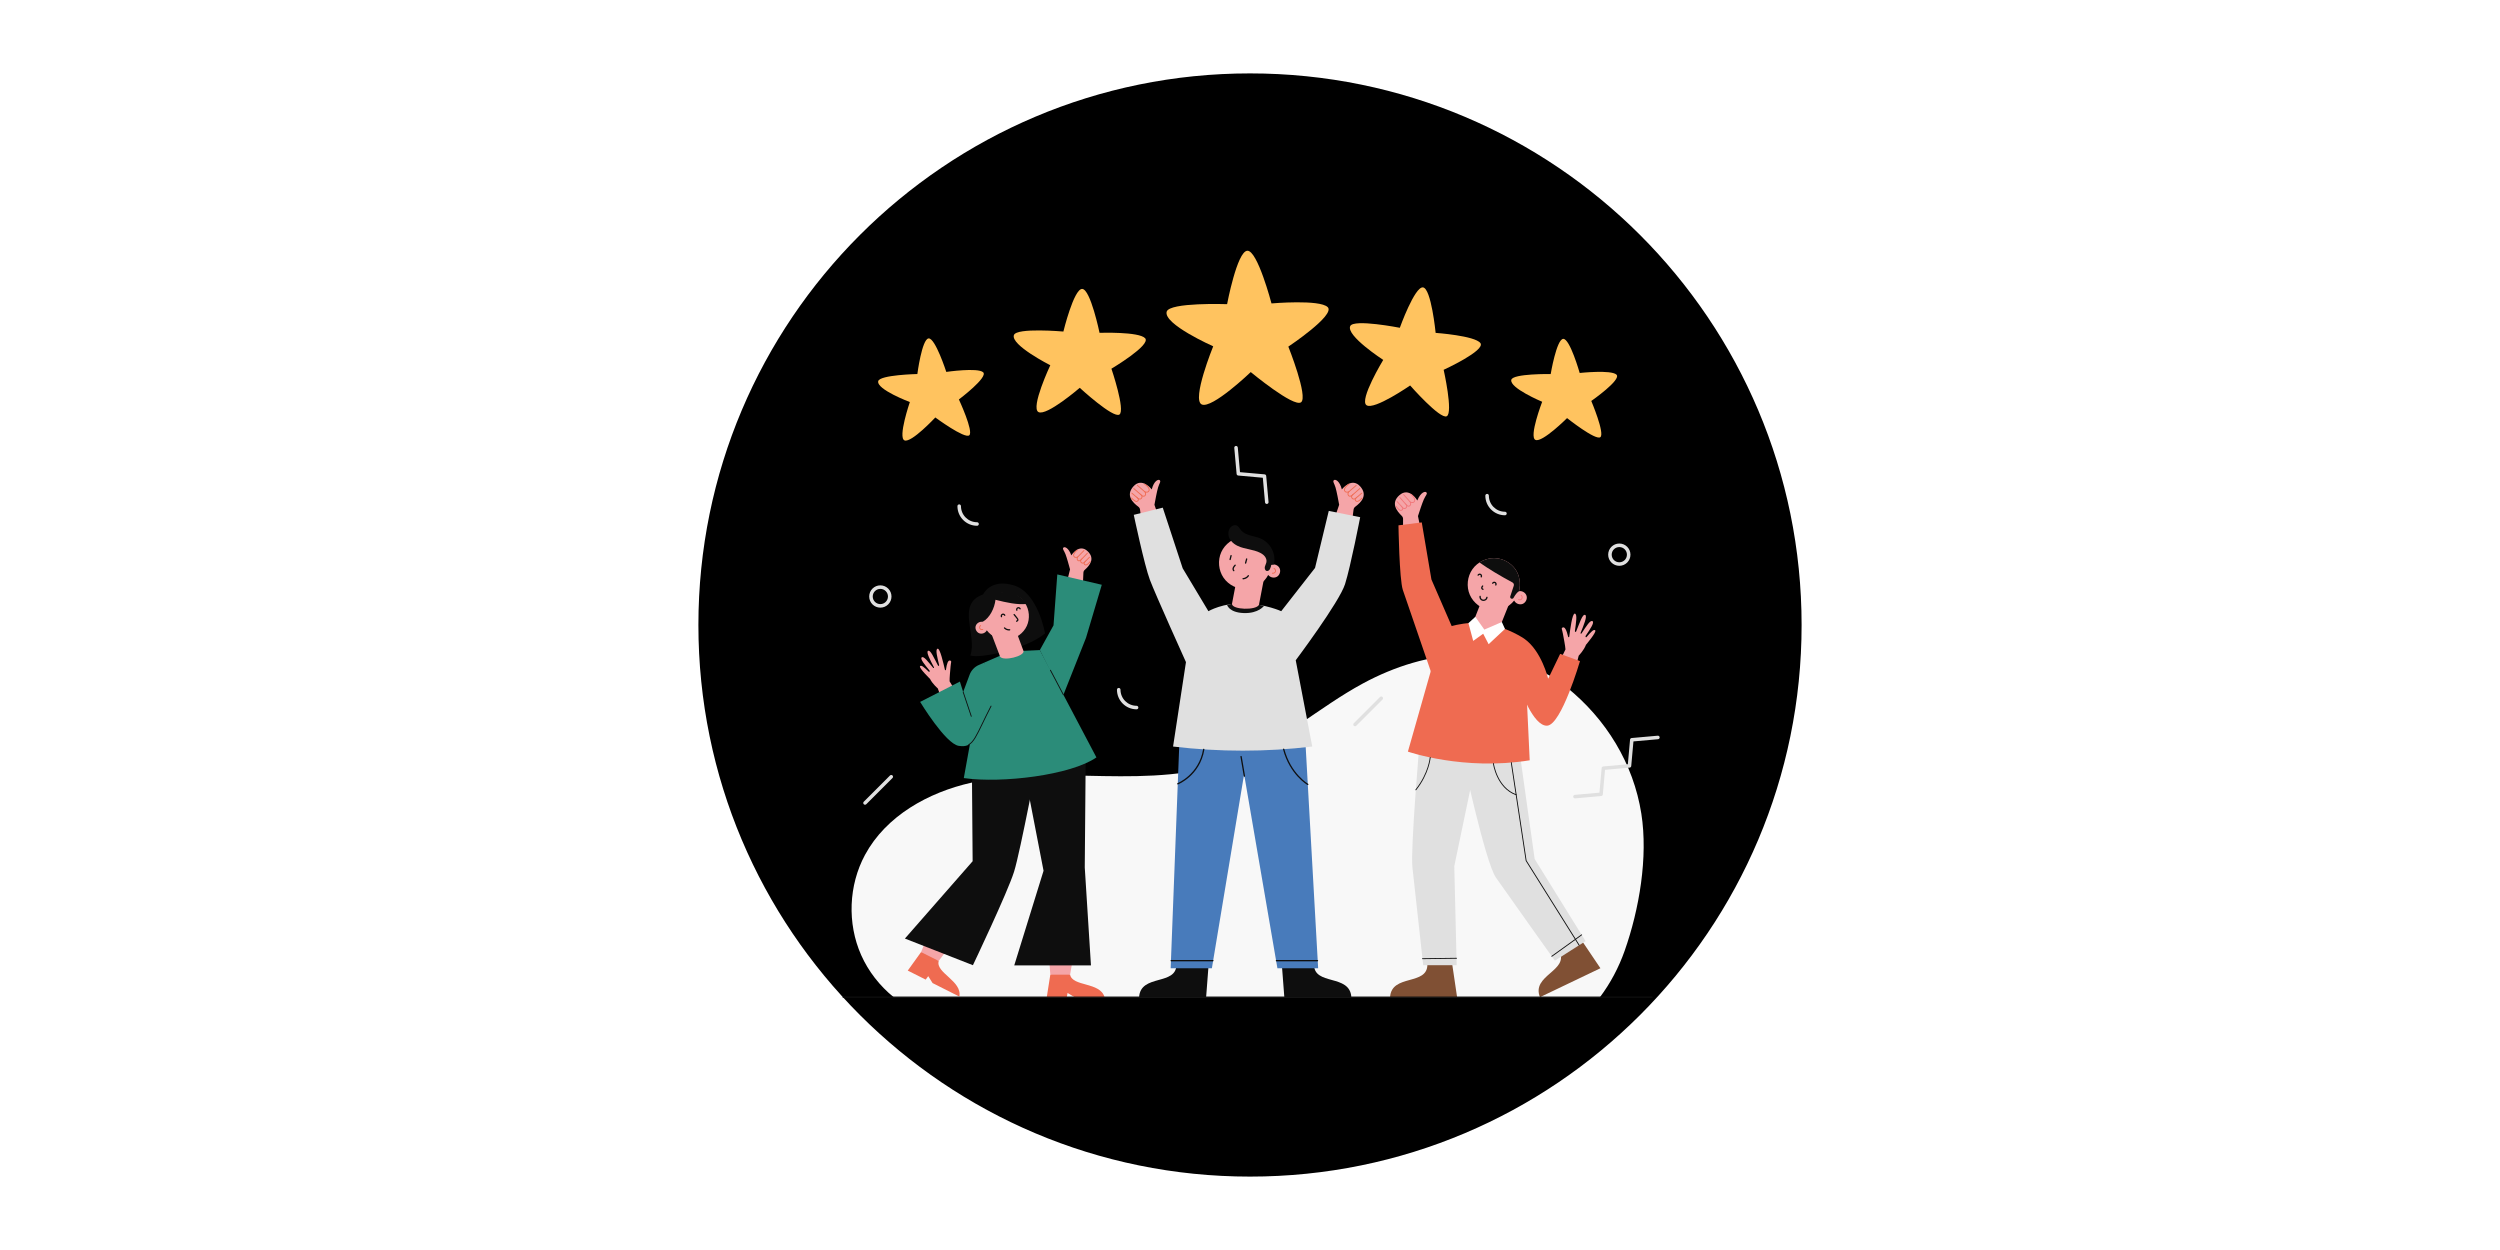 <svg version="1.0" preserveAspectRatio="xMidYMid meet" height="2160" viewBox="0 0 3240 1620" zoomAndPan="magnify" width="4320" xmlns:xlink="http://www.w3.org/1999/xlink" xmlns="http://www.w3.org/2000/svg"><defs><clipPath id="4406adf801"><path clip-rule="nonzero" d="M 905.125 95.125 L 2334.875 95.125 L 2334.875 1524.875 L 905.125 1524.875 Z M 905.125 95.125"></path></clipPath><clipPath id="cf26139c4d"><path clip-rule="nonzero" d="M 1620 95.125 C 1225.184 95.125 905.125 415.184 905.125 810 C 905.125 1204.816 1225.184 1524.875 1620 1524.875 C 2014.816 1524.875 2334.875 1204.816 2334.875 810 C 2334.875 415.184 2014.816 95.125 1620 95.125 Z M 1620 95.125"></path></clipPath><clipPath id="ad59b957cd"><path clip-rule="nonzero" d="M 1511 324.238 L 1722 324.238 L 1722 525 L 1511 525 Z M 1511 324.238"></path></clipPath><clipPath id="35e148a101"><path clip-rule="nonzero" d="M 2038.512 953.16 L 2150.914 953.16 L 2150.914 1035 L 2038.512 1035 Z M 2038.512 953.16"></path></clipPath><clipPath id="fcfa704793"><path clip-rule="nonzero" d="M 1091.922 1291.031 L 2142 1291.031 L 2142 1293.188 L 1091.922 1293.188 Z M 1091.922 1291.031"></path></clipPath></defs><rect fill-opacity="1" height="1944" y="-162" fill="#ffffff" width="3888" x="-324"></rect><rect fill-opacity="1" height="1944" y="-162" fill="#ffffff" width="3888" x="-324"></rect><g clip-path="url(#4406adf801)"><g clip-path="url(#cf26139c4d)"><path fill-rule="nonzero" fill-opacity="1" d="M 905.125 95.125 L 2334.875 95.125 L 2334.875 1524.875 L 905.125 1524.875 Z M 905.125 95.125" fill="#000000"></path></g></g><path fill-rule="nonzero" fill-opacity="1" d="M 2073.547 1292.328 C 2087.184 1274.129 2098 1253.645 2105.535 1232.27 C 2124.504 1178.461 2136.023 1110.949 2127.184 1054.586 C 2117.008 989.652 2081.457 931.703 2030.199 890.559 C 1993.828 861.363 1946.344 847.656 1899.707 848.387 C 1853.074 849.113 1807.305 863.613 1766.277 885.789 C 1709.418 916.523 1660.496 961.957 1600.117 985.008 C 1546.551 1005.465 1487.789 1006.805 1430.457 1005.805 C 1373.129 1004.816 1315.062 1001.809 1259.102 1014.309 C 1203.141 1026.816 1148.285 1057.426 1121.066 1107.887 C 1099.766 1147.383 1097.867 1196.77 1116.07 1237.777 C 1125.484 1258.992 1140.18 1277.707 1158.195 1292.328" fill="#f8f8f8"></path><path fill-rule="nonzero" fill-opacity="1" d="M 1188.887 484.746 C 1188.887 484.746 1194.789 439.492 1203.422 438.594 C 1212.059 437.699 1226.387 481.988 1226.387 481.988 C 1226.387 481.988 1267.078 476.098 1274.133 482.438 C 1281.188 488.77 1242.715 517.695 1242.715 517.695 C 1242.715 517.695 1262.113 559.242 1256.148 564.16 C 1250.184 569.086 1212.16 541.031 1212.16 541.031 C 1212.16 541.031 1181.227 574.25 1172.273 570.77 C 1163.32 567.293 1179.168 521.051 1179.168 521.051 C 1179.168 521.051 1135.785 504.73 1138.16 494.012 C 1139.984 485.793 1188.887 484.746 1188.887 484.746" fill="#ffc35f"></path><g clip-path="url(#ad59b957cd)"><path fill-rule="nonzero" fill-opacity="1" d="M 1590.32 394.195 C 1590.32 394.195 1603.27 325.578 1616.539 324.961 C 1629.805 324.34 1647.84 393.246 1647.84 393.246 C 1647.84 393.246 1710.516 387.785 1720.738 398.082 C 1730.969 408.375 1669.684 449.215 1669.684 449.215 C 1669.684 449.215 1695.707 514.371 1686.16 521.367 C 1676.621 528.367 1620.973 482.207 1620.973 482.207 C 1620.973 482.207 1570.836 530.262 1557.457 524.168 C 1544.078 518.078 1572.309 448.809 1572.309 448.809 C 1572.309 448.809 1507.461 420.105 1512.023 403.93 C 1515.52 391.539 1590.32 394.195 1590.32 394.195" fill="#ffc35f"></path></g><path fill-rule="nonzero" fill-opacity="1" d="M 1814.168 424.805 C 1814.168 424.805 1833.398 371.25 1844.156 372.453 C 1854.914 373.652 1860.578 431.418 1860.578 431.418 C 1860.578 431.418 1911.719 435.07 1918.625 444.672 C 1925.539 454.262 1870.977 479.266 1870.977 479.266 C 1870.977 479.266 1883.551 535.035 1874.98 539.445 C 1866.402 543.848 1827.543 499.566 1827.543 499.566 C 1827.543 499.566 1781.023 531.801 1771.043 525.18 C 1761.055 518.559 1792.668 466.441 1792.668 466.441 C 1792.668 466.441 1744.164 435.016 1749.914 422.586 C 1754.316 413.066 1814.168 424.805 1814.168 424.805" fill="#ffc35f"></path><path fill-rule="nonzero" fill-opacity="1" d="M 1378.156 429.68 C 1378.156 429.68 1391.613 374.391 1402.438 374.449 C 1413.262 374.508 1425.004 431.355 1425.004 431.355 C 1425.004 431.355 1476.242 429.578 1484.129 438.387 C 1492.016 447.199 1440.402 477.832 1440.402 477.832 C 1440.402 477.832 1458.801 531.961 1450.742 537.25 C 1442.68 542.535 1399.355 502.605 1399.355 502.605 C 1399.355 502.605 1356.508 539.578 1345.879 534.051 C 1335.254 528.523 1361.176 473.355 1361.176 473.355 C 1361.176 473.355 1309.621 447.234 1314.023 434.27 C 1317.395 424.336 1378.156 429.68 1378.156 429.68" fill="#ffc35f"></path><path fill-rule="nonzero" fill-opacity="1" d="M 2009.699 484.762 C 2009.699 484.762 2017.246 439.758 2025.902 439.168 C 2034.57 438.586 2047.273 483.371 2047.273 483.371 C 2047.273 483.371 2088.156 478.957 2094.977 485.547 C 2101.797 492.137 2062.301 519.645 2062.301 519.645 C 2062.301 519.645 2080.18 561.867 2074.039 566.57 C 2067.895 571.273 2030.914 541.855 2030.914 541.855 C 2030.914 541.855 1998.801 573.93 1989.98 570.125 C 1981.156 566.328 1998.664 520.691 1998.664 520.691 C 1998.664 520.691 1955.914 502.805 1958.672 492.18 C 1960.793 484.031 2009.699 484.762 2009.699 484.762" fill="#ffc35f"></path><path fill-rule="nonzero" fill-opacity="1" d="M 1763.035 630.621 C 1751.758 617.617 1739.059 634.277 1739.059 634.277 C 1736.094 622.848 1730.289 620.59 1728.594 622.453 C 1726.898 624.312 1729.078 625.895 1730.848 631.789 C 1732.297 636.605 1734.711 649.457 1735.551 654.215 L 1729.781 671.094 L 1752.188 676.121 L 1754.223 660.43 C 1754.418 658.957 1755.191 657.629 1756.379 656.742 C 1763.703 651.301 1773.043 642.176 1763.035 630.621" fill="#f5a5a8"></path><path fill-rule="nonzero" fill-opacity="1" d="M 1758.875 650.426 C 1758.211 650.426 1757.57 650.203 1756.941 649.734 C 1755.91 648.965 1755.684 647.996 1755.805 647.148 C 1754.707 647.527 1753.332 647.562 1752.199 646.441 C 1751.184 645.43 1750.988 644.285 1751.113 643.332 C 1750.016 643.781 1748.641 643.926 1747.543 642.902 C 1746.059 641.52 1746.242 639.676 1746.758 638.355 C 1745.566 638.504 1743.793 638.469 1742.715 637.238 C 1741.969 636.379 1741.66 635.328 1741.816 634.199 C 1742.125 631.922 1744.293 629.348 1747.938 626.941 C 1748.199 626.766 1748.555 626.84 1748.727 627.102 C 1748.906 627.363 1748.832 627.727 1748.566 627.898 C 1745.258 630.082 1743.207 632.438 1742.949 634.352 C 1742.84 635.16 1743.055 635.875 1743.578 636.488 C 1744.777 637.863 1747.617 637.016 1747.645 637.008 L 1749.215 636.527 L 1748.289 637.879 C 1748.211 637.984 1746.574 640.438 1748.32 642.066 C 1749.672 643.324 1751.707 641.68 1751.789 641.613 L 1754.633 639.277 L 1752.637 642.363 C 1752.594 642.438 1751.527 644.16 1753.004 645.625 C 1754.465 647.074 1756.449 645.547 1756.531 645.48 L 1759.742 642.953 L 1757.352 646.262 C 1757.242 646.418 1756.305 647.832 1757.621 648.816 C 1758.949 649.801 1760.434 649.488 1764.844 645.039 C 1765.062 644.812 1765.43 644.812 1765.656 645.039 C 1765.879 645.258 1765.879 645.621 1765.656 645.844 C 1762.781 648.75 1760.707 650.426 1758.875 650.426" fill="#ef6b51"></path><path fill-rule="nonzero" fill-opacity="1" d="M 1756.887 646.504 C 1756.727 646.504 1756.566 646.434 1756.453 646.301 C 1756.246 646.062 1756.277 645.703 1756.516 645.496 L 1764.438 638.668 C 1764.672 638.465 1765.039 638.492 1765.242 638.73 C 1765.449 638.973 1765.422 639.332 1765.18 639.539 L 1757.262 646.359 C 1757.152 646.457 1757.02 646.504 1756.887 646.504" fill="#ef6b51"></path><path fill-rule="nonzero" fill-opacity="1" d="M 1752.156 642.625 C 1752 642.625 1751.836 642.562 1751.727 642.434 C 1751.516 642.195 1751.539 641.832 1751.781 641.625 L 1761.938 632.676 C 1762.176 632.461 1762.539 632.484 1762.746 632.727 C 1762.957 632.961 1762.934 633.32 1762.695 633.535 L 1752.535 642.484 C 1752.43 642.578 1752.289 642.625 1752.156 642.625" fill="#ef6b51"></path><path fill-rule="nonzero" fill-opacity="1" d="M 1747.812 638.129 C 1747.648 638.129 1747.492 638.062 1747.383 637.93 C 1747.168 637.691 1747.199 637.328 1747.441 637.125 L 1757.297 628.59 C 1757.527 628.383 1757.895 628.406 1758.102 628.648 C 1758.309 628.883 1758.281 629.25 1758.047 629.457 L 1748.188 637.988 C 1748.078 638.078 1747.941 638.129 1747.812 638.129" fill="#ef6b51"></path><path fill-rule="nonzero" fill-opacity="1" d="M 1468.672 630.621 C 1479.949 617.617 1492.648 634.277 1492.648 634.277 C 1495.609 622.848 1501.414 620.59 1503.109 622.453 C 1504.805 624.312 1502.629 625.895 1500.855 631.789 C 1499.406 636.605 1496.996 649.457 1496.156 654.215 L 1501.926 671.094 L 1479.52 676.121 L 1477.477 660.43 C 1477.285 658.957 1476.516 657.629 1475.324 656.742 C 1468 651.301 1458.664 642.176 1468.672 630.621" fill="#f5a5a8"></path><path fill-rule="nonzero" fill-opacity="1" d="M 1472.828 650.426 C 1470.996 650.426 1468.926 648.75 1466.047 645.844 C 1465.824 645.621 1465.824 645.258 1466.051 645.039 C 1466.277 644.812 1466.641 644.812 1466.863 645.039 C 1471.273 649.488 1472.758 649.801 1474.082 648.816 C 1475.406 647.832 1474.461 646.418 1474.352 646.262 L 1472.066 643.035 L 1475.172 645.48 C 1475.254 645.543 1477.25 647.066 1478.699 645.625 C 1480.191 644.145 1479.117 642.438 1479.07 642.363 L 1477.047 639.234 L 1479.914 641.613 C 1480 641.68 1482.031 643.324 1483.383 642.066 C 1485.129 640.438 1483.492 637.984 1483.418 637.879 L 1482.504 636.531 L 1484.062 637.008 C 1484.09 637.016 1486.926 637.863 1488.125 636.488 C 1488.652 635.875 1488.867 635.16 1488.758 634.352 C 1488.496 632.438 1486.449 630.082 1483.141 627.898 C 1482.875 627.727 1482.801 627.363 1482.977 627.102 C 1483.152 626.84 1483.508 626.77 1483.77 626.941 C 1487.41 629.348 1489.586 631.922 1489.895 634.199 C 1490.047 635.328 1489.734 636.379 1488.988 637.238 C 1487.914 638.469 1486.141 638.504 1484.949 638.355 C 1485.465 639.676 1485.645 641.52 1484.164 642.902 C 1483.066 643.926 1481.688 643.781 1480.594 643.332 C 1480.719 644.285 1480.52 645.43 1479.508 646.441 C 1478.375 647.562 1476.996 647.527 1475.902 647.148 C 1476.016 647.996 1475.797 648.965 1474.766 649.734 C 1474.133 650.203 1473.496 650.426 1472.828 650.426" fill="#ef6b51"></path><path fill-rule="nonzero" fill-opacity="1" d="M 1474.816 646.504 C 1474.684 646.504 1474.551 646.457 1474.441 646.359 L 1466.523 639.539 C 1466.285 639.332 1466.258 638.973 1466.465 638.73 C 1466.668 638.492 1467.031 638.465 1467.27 638.668 L 1475.191 645.496 C 1475.43 645.703 1475.457 646.062 1475.25 646.301 C 1475.137 646.434 1474.977 646.504 1474.816 646.504" fill="#ef6b51"></path><path fill-rule="nonzero" fill-opacity="1" d="M 1479.551 642.625 C 1479.414 642.625 1479.277 642.578 1479.172 642.484 L 1469.008 633.535 C 1468.773 633.32 1468.75 632.961 1468.957 632.727 C 1469.168 632.484 1469.531 632.461 1469.766 632.676 L 1479.926 641.625 C 1480.164 641.832 1480.188 642.195 1479.98 642.434 C 1479.863 642.562 1479.707 642.625 1479.551 642.625" fill="#ef6b51"></path><path fill-rule="nonzero" fill-opacity="1" d="M 1483.891 638.129 C 1483.758 638.129 1483.625 638.078 1483.52 637.988 L 1473.66 629.457 C 1473.422 629.25 1473.398 628.883 1473.605 628.648 C 1473.812 628.406 1474.172 628.383 1474.414 628.59 L 1484.266 637.125 C 1484.508 637.328 1484.535 637.691 1484.324 637.93 C 1484.215 638.062 1484.051 638.129 1483.891 638.129" fill="#ef6b51"></path><path fill-rule="nonzero" fill-opacity="1" d="M 1476.277 1292.328 C 1478.152 1261.773 1525.012 1277.891 1524.637 1249.777 L 1566.395 1249.777 L 1563.141 1292.328 L 1476.277 1292.328" fill="#0e0e0e"></path><path fill-rule="nonzero" fill-opacity="1" d="M 1751.344 1292.328 C 1749.473 1261.773 1702.613 1277.891 1702.984 1249.777 L 1661.23 1249.777 L 1664.48 1292.328 L 1751.344 1292.328" fill="#0e0e0e"></path><path fill-rule="nonzero" fill-opacity="1" d="M 1529.809 927.148 L 1517.164 1254.906 L 1570.59 1254.906 L 1624.906 927.93 L 1529.809 927.148" fill="#487bbb"></path><path fill-rule="nonzero" fill-opacity="1" d="M 1599.363 927.77 L 1655.531 1254.906 L 1708.32 1254.906 L 1689.871 927.148 L 1599.363 927.77" fill="#487bbb"></path><path fill-rule="nonzero" fill-opacity="1" d="M 1469.363 667.238 L 1506.941 657.906 L 1532.762 736.535 L 1566.094 792.109 C 1566.094 792.109 1585.176 780.906 1612.973 781.945 C 1640.766 782.984 1660.473 792.109 1660.473 792.109 L 1704.289 736.035 L 1722.09 662.109 L 1762.781 670.312 C 1762.781 670.312 1750.492 733.898 1743.168 757.051 C 1735.848 780.207 1679.273 855.676 1679.273 855.676 L 1700.664 967.508 C 1640.594 974.66 1580.469 974.648 1520.293 967.508 L 1537 858.109 C 1537 858.109 1497.359 770.355 1490.238 751.43 C 1483.117 732.5 1469.363 667.238 1469.363 667.238" fill="#e0e0e0"></path><path fill-rule="nonzero" fill-opacity="1" d="M 1611.852 794.523 C 1631.152 795.219 1638.148 785.172 1638.16 785.156 C 1631.016 783.598 1622.469 782.301 1612.973 781.945 C 1604.469 781.629 1596.789 782.457 1590.215 783.758 C 1590.227 783.809 1592.578 793.824 1611.852 794.523" fill="#0e0e0e"></path><path fill-rule="nonzero" fill-opacity="1" d="M 1638.164 749.699 L 1631.605 783.891 C 1627.828 791.238 1597.004 790.293 1596.633 782.703 L 1601.887 755.215 L 1638.164 749.699" fill="#f5a5a8"></path><path fill-rule="nonzero" fill-opacity="1" d="M 1647.441 732.012 C 1651.414 730.473 1656.41 732.422 1658.285 736.246 C 1660.164 740.07 1658.648 745.211 1655 747.41 C 1651.352 749.609 1646.098 748.547 1643.594 745.098 C 1638.293 755.438 1627.312 762.621 1615.719 763.355 C 1604.125 764.094 1592.332 758.355 1585.738 748.789 C 1579.145 739.223 1577.977 726.172 1582.754 715.582 C 1587.531 704.988 1598.078 697.227 1609.605 695.797 C 1619.469 694.578 1629.805 697.93 1637.066 704.707 C 1644.332 711.488 1647.98 722.09 1647.441 732.012" fill="#f5a5a8"></path><path fill-rule="nonzero" fill-opacity="1" d="M 1647.441 732.012 C 1647.473 733.785 1646.547 735.996 1645.773 737.594 C 1645.004 739.184 1643.184 740.414 1641.484 739.91 C 1639.418 739.297 1638.758 736.586 1639.238 734.48 C 1639.727 732.375 1640.961 730.484 1641.305 728.352 C 1641.727 725.812 1640.809 723.176 1639.234 721.141 C 1637.66 719.105 1635.48 717.609 1633.191 716.441 C 1628.691 714.145 1623.715 712.992 1618.785 711.906 C 1613.855 710.816 1608.867 709.766 1604.289 707.633 C 1600.934 706.066 1597.785 703.859 1595.492 700.98 C 1594.66 699.938 1593.938 698.809 1593.363 697.59 C 1591.215 693.023 1591.477 687.141 1594.832 683.371 C 1596.727 681.246 1599.828 679.906 1602.488 680.938 C 1605.156 681.957 1606.48 684.844 1608.289 687.051 C 1611.195 690.621 1615.629 692.586 1620.043 693.883 C 1624.457 695.188 1629.051 695.941 1633.293 697.715 C 1639.719 700.391 1645.145 705.402 1648.324 711.59 C 1651.504 717.777 1652.5 724.723 1650.93 731.504 C 1650.258 731.484 1649.086 731.438 1647.441 732.012" fill="#0e0e0e"></path><path fill-rule="nonzero" fill-opacity="1" d="M 1649.641 743.523 C 1649.254 743.523 1648.844 743.48 1648.406 743.391 L 1648.648 742.27 C 1650.871 742.742 1652.059 741.609 1652.398 740.496 C 1652.75 739.344 1652.324 737.773 1650.559 737.066 L 1650.98 736.004 C 1653.309 736.938 1654.008 739.141 1653.492 740.832 C 1653.059 742.266 1651.723 743.523 1649.641 743.523" fill="#ef6b51"></path><path fill-rule="nonzero" fill-opacity="1" d="M 1614.27 730.586 C 1614.195 730.586 1614.121 730.578 1614.047 730.555 C 1613.59 730.434 1613.316 729.965 1613.441 729.508 L 1614.855 724.195 C 1614.977 723.734 1615.449 723.465 1615.906 723.586 C 1616.363 723.707 1616.637 724.18 1616.516 724.637 L 1615.102 729.949 C 1614.996 730.332 1614.648 730.586 1614.27 730.586" fill="#0e0e0e"></path><path fill-rule="nonzero" fill-opacity="1" d="M 1594.203 725.977 C 1594.137 725.977 1594.062 725.969 1593.996 725.949 C 1593.535 725.836 1593.254 725.367 1593.371 724.906 L 1594.633 719.895 C 1594.75 719.438 1595.215 719.156 1595.676 719.27 C 1596.137 719.387 1596.418 719.855 1596.301 720.312 L 1595.035 725.328 C 1594.938 725.719 1594.586 725.977 1594.203 725.977" fill="#0e0e0e"></path><path fill-rule="nonzero" fill-opacity="1" d="M 1598.992 740.434 C 1598.77 740.434 1598.551 740.348 1598.383 740.184 C 1597.605 739.402 1597.219 738.461 1597.238 737.387 C 1597.281 734.641 1600.066 731.984 1600.188 731.875 C 1600.531 731.551 1601.07 731.566 1601.398 731.91 C 1601.723 732.258 1601.707 732.797 1601.363 733.125 C 1600.703 733.75 1598.98 735.738 1598.957 737.418 C 1598.945 738.016 1599.156 738.523 1599.602 738.969 C 1599.938 739.305 1599.934 739.848 1599.598 740.184 C 1599.43 740.352 1599.211 740.434 1598.992 740.434" fill="#0e0e0e"></path><path fill-rule="nonzero" fill-opacity="1" d="M 1611.027 750.883 C 1610.555 750.883 1610.176 750.504 1610.168 750.031 C 1610.164 749.559 1610.539 749.168 1611.012 749.164 C 1611.168 749.16 1614.816 749.055 1617.156 745.648 C 1617.426 745.258 1617.961 745.16 1618.352 745.426 C 1618.742 745.695 1618.844 746.23 1618.574 746.621 C 1615.715 750.781 1611.227 750.879 1611.039 750.883 C 1611.031 750.883 1611.031 750.883 1611.027 750.883" fill="#0e0e0e"></path><path fill-rule="nonzero" fill-opacity="1" d="M 1526.387 1016.652 C 1526.047 1016.652 1525.723 1016.445 1525.59 1016.109 C 1525.414 1015.664 1525.633 1015.168 1526.074 1014.996 C 1526.352 1014.887 1553.785 1003.723 1559.215 971.047 C 1559.289 970.574 1559.734 970.262 1560.203 970.336 C 1560.672 970.414 1560.988 970.855 1560.91 971.324 C 1557.984 988.914 1548.855 1000.281 1541.707 1006.715 C 1533.961 1013.699 1526.996 1016.48 1526.703 1016.594 C 1526.602 1016.633 1526.492 1016.652 1526.387 1016.652" fill="#0e0e0e"></path><path fill-rule="nonzero" fill-opacity="1" d="M 1694.902 1017.43 C 1694.762 1017.43 1694.613 1017.391 1694.48 1017.316 C 1694.25 1017.188 1671.574 1004.078 1662.809 971.23 C 1662.688 970.77 1662.957 970.301 1663.418 970.176 C 1663.879 970.055 1664.348 970.324 1664.469 970.781 C 1673.051 1002.941 1695.105 1015.695 1695.32 1015.824 C 1695.734 1016.055 1695.883 1016.578 1695.648 1016.992 C 1695.496 1017.27 1695.199 1017.43 1694.902 1017.43" fill="#0e0e0e"></path><path fill-rule="nonzero" fill-opacity="1" d="M 1612.777 1006.738 C 1612.363 1006.738 1612 1006.449 1611.93 1006.027 L 1607.574 980.648 C 1607.492 980.18 1607.809 979.738 1608.273 979.656 C 1608.738 979.578 1609.184 979.895 1609.266 980.355 L 1613.625 1005.734 C 1613.703 1006.203 1613.387 1006.648 1612.922 1006.727 C 1612.871 1006.738 1612.824 1006.738 1612.777 1006.738" fill="#0e0e0e"></path><path fill-rule="nonzero" fill-opacity="1" d="M 1571.914 1245.891 L 1517.824 1245.891 C 1517.352 1245.891 1516.965 1245.512 1516.965 1245.035 C 1516.965 1244.559 1517.352 1244.176 1517.824 1244.176 L 1571.914 1244.176 C 1572.387 1244.176 1572.773 1244.559 1572.773 1245.035 C 1572.773 1245.512 1572.387 1245.891 1571.914 1245.891" fill="#0e0e0e"></path><path fill-rule="nonzero" fill-opacity="1" d="M 1707.484 1245.891 L 1654.238 1245.891 C 1653.762 1245.891 1653.379 1245.512 1653.379 1245.035 C 1653.379 1244.559 1653.762 1244.176 1654.238 1244.176 L 1707.484 1244.176 C 1707.961 1244.176 1708.344 1244.559 1708.344 1245.035 C 1708.344 1245.512 1707.961 1245.891 1707.484 1245.891" fill="#0e0e0e"></path><path fill-rule="nonzero" fill-opacity="1" d="M 1201.316 1215.438 L 1193.695 1233.891 L 1203.809 1242.434 L 1216.582 1245.418 L 1230.547 1226.543 L 1201.316 1215.438" fill="#f5a5a8"></path><path fill-rule="nonzero" fill-opacity="1" d="M 1193.695 1233.891 L 1176.461 1257.867 L 1199.676 1269.562 L 1202.996 1265.082 L 1208.613 1274.062 L 1243.344 1291.562 C 1247.273 1271.238 1212.188 1260.863 1216.582 1245.418 L 1193.695 1233.891" fill="#ef6b51"></path><path fill-rule="nonzero" fill-opacity="1" d="M 1359.719 1243.254 L 1361.211 1263.16 L 1374.09 1266.242 L 1386.84 1263.16 L 1390.82 1240.02 L 1359.719 1243.254" fill="#f5a5a8"></path><path fill-rule="nonzero" fill-opacity="1" d="M 1259.41 974.16 L 1260.531 1116.152 L 1172.758 1216.371 L 1260.895 1250.902 C 1260.895 1250.902 1305.945 1156.324 1314.246 1129.664 C 1322.547 1103.008 1346.848 974.062 1346.848 974.062 L 1259.41 974.16" fill="#0e0e0e"></path><path fill-rule="nonzero" fill-opacity="1" d="M 1324.348 983.426 L 1352.438 1128.52 L 1314.473 1251.133 L 1413.879 1251.133 L 1405.852 1124.203 L 1407.086 978.484 L 1324.348 983.426" fill="#0e0e0e"></path><path fill-rule="nonzero" fill-opacity="1" d="M 1409.75 714.551 C 1398.582 703.688 1388.41 719.688 1388.41 719.688 C 1384.859 709.609 1379.453 708.023 1378.066 709.832 C 1376.68 711.645 1378.762 712.898 1380.816 718.078 C 1382.496 722.316 1385.656 733.715 1386.777 737.941 L 1382.871 753.609 L 1403.465 756.418 L 1404.102 742.113 C 1404.16 740.773 1404.754 739.512 1405.762 738.621 C 1411.945 733.152 1419.664 724.199 1409.75 714.551" fill="#f5a5a8"></path><path fill-rule="nonzero" fill-opacity="1" d="M 1407.301 732.801 C 1406.766 732.801 1406.238 732.641 1405.695 732.305 C 1404.719 731.699 1404.426 730.863 1404.441 730.098 C 1403.48 730.5 1402.258 730.609 1401.16 729.691 C 1400.188 728.879 1399.906 727.883 1399.922 727.02 C 1398.965 727.492 1397.754 727.691 1396.691 726.859 C 1395.262 725.738 1395.246 724.09 1395.59 722.844 C 1394.52 723.062 1392.949 723.137 1391.902 722.117 C 1391.148 721.391 1390.781 720.449 1390.832 719.402 C 1390.938 717.316 1392.711 714.809 1395.82 712.352 C 1396.066 712.152 1396.43 712.199 1396.621 712.445 C 1396.82 712.691 1396.777 713.051 1396.527 713.25 C 1393.723 715.469 1392.066 717.73 1391.98 719.457 C 1391.941 720.18 1392.184 720.797 1392.695 721.297 C 1393.66 722.23 1395.656 721.719 1396.344 721.445 L 1397.863 720.836 L 1397.055 722.258 C 1397 722.355 1395.734 724.656 1397.398 725.961 C 1398.684 726.969 1400.402 725.305 1400.418 725.289 L 1403.078 722.68 L 1401.328 725.969 C 1401.293 726.031 1400.484 727.637 1401.895 728.812 C 1403.277 729.969 1404.926 728.473 1404.996 728.41 L 1407.93 725.699 L 1405.875 729.125 C 1405.793 729.27 1405.074 730.57 1406.301 731.332 C 1407.547 732.102 1408.84 731.703 1412.453 727.383 C 1412.656 727.141 1413.016 727.105 1413.258 727.309 C 1413.5 727.516 1413.531 727.875 1413.332 728.117 C 1410.84 731.094 1409.039 732.801 1407.301 732.801" fill="#ef6b51"></path><path fill-rule="nonzero" fill-opacity="1" d="M 1405.387 729.402 C 1405.242 729.402 1405.098 729.348 1404.984 729.238 C 1404.762 729.016 1404.758 728.656 1404.977 728.43 L 1411.594 721.668 C 1411.816 721.441 1412.18 721.438 1412.402 721.656 C 1412.629 721.879 1412.633 722.242 1412.414 722.469 L 1405.797 729.23 C 1405.684 729.344 1405.535 729.402 1405.387 729.402" fill="#ef6b51"></path><path fill-rule="nonzero" fill-opacity="1" d="M 1400.82 726.273 C 1400.68 726.273 1400.535 726.219 1400.426 726.113 C 1400.195 725.895 1400.188 725.531 1400.406 725.301 L 1408.883 716.449 C 1409.102 716.219 1409.465 716.215 1409.691 716.43 C 1409.922 716.648 1409.93 717.016 1409.711 717.238 L 1401.234 726.094 C 1401.121 726.211 1400.973 726.273 1400.82 726.273" fill="#ef6b51"></path><path fill-rule="nonzero" fill-opacity="1" d="M 1396.559 722.547 C 1396.414 722.547 1396.27 722.496 1396.156 722.387 C 1395.93 722.164 1395.926 721.805 1396.148 721.578 L 1404.379 713.121 C 1404.602 712.898 1404.965 712.891 1405.191 713.109 C 1405.418 713.332 1405.422 713.691 1405.203 713.922 L 1396.969 722.375 C 1396.855 722.488 1396.707 722.547 1396.559 722.547" fill="#ef6b51"></path><path fill-rule="nonzero" fill-opacity="1" d="M 1347.617 842.504 L 1365.363 810.441 L 1370.258 744.473 L 1427.926 757.859 L 1407.496 826.562 L 1377.48 902.266 L 1347.617 842.504" fill="#2b8c79"></path><path fill-rule="nonzero" fill-opacity="1" d="M 1230.68 883.027 C 1230.492 878.656 1231.598 868.285 1231.938 863.742 C 1232.352 858.184 1233.691 856.93 1231.555 856.133 C 1228.746 855.09 1227.078 859.879 1225.93 868.039 C 1225.828 868.758 1224.805 868.809 1224.641 868.102 C 1222.758 860.129 1218.32 840.023 1215.164 840.707 C 1211.867 841.422 1214.773 851.977 1217.113 861.918 C 1217.227 862.402 1216.914 862.871 1216.43 862.977 C 1216.426 862.977 1216.422 862.977 1216.418 862.98 C 1216.145 863.035 1215.859 862.918 1215.727 862.664 C 1210.262 852.453 1205.883 841.762 1202.73 843.547 C 1199.98 845.102 1205.547 855.488 1210.441 864.875 C 1210.594 865.164 1210.496 865.52 1210.215 865.691 C 1210.215 865.691 1210.211 865.695 1210.207 865.695 C 1209.941 865.859 1209.594 865.801 1209.398 865.562 C 1202.621 857.309 1197.062 849.793 1194.496 852.027 C 1192.246 853.988 1198.344 861.305 1204.594 868.934 C 1204.941 869.355 1204.988 869.945 1204.719 870.418 L 1204.711 870.434 C 1204.512 870.785 1204.035 870.855 1203.742 870.574 C 1197.387 864.469 1193.992 861.547 1192.367 863.398 C 1190.508 865.52 1205.273 879.809 1205.273 879.809 C 1208.418 886.277 1215.387 892.172 1215.387 892.172 L 1220.258 905.641 L 1239.078 896.82 L 1230.68 883.027" fill="#f5a5a8"></path><path fill-rule="nonzero" fill-opacity="1" d="M 1347.617 842.504 L 1308.527 844.352 L 1276.137 858.5 L 1249.086 1008.391 C 1298.832 1015.422 1387.77 1004.641 1420.969 981.605 L 1347.617 842.504" fill="#2b8c79"></path><path fill-rule="nonzero" fill-opacity="1" d="M 1274.16 770.348 C 1238.395 782.895 1267.016 822.992 1257.566 849.492 C 1268.527 853.883 1329.594 841.816 1354.352 820.891 C 1354.352 820.891 1345.484 767.895 1313.656 758.523 C 1283.246 749.566 1274.16 770.348 1274.16 770.348" fill="#0e0e0e"></path><path fill-rule="nonzero" fill-opacity="1" d="M 1284.418 820.152 L 1296.184 851.141 C 1300.672 857.07 1327.367 850.625 1326.516 843.844 L 1317.438 819.41 L 1284.418 820.152" fill="#f5a5a8"></path><path fill-rule="nonzero" fill-opacity="1" d="M 1273.441 805.914 C 1269.684 805.164 1265.559 807.668 1264.488 811.352 C 1263.418 815.035 1265.559 819.359 1269.133 820.742 C 1272.711 822.125 1277.203 820.363 1278.891 816.918 C 1285.191 825.262 1296.043 829.93 1306.438 828.777 C 1316.832 827.629 1326.395 820.711 1330.754 811.203 C 1335.117 801.699 1334.125 789.945 1328.246 781.301 C 1322.363 772.652 1311.809 767.406 1301.363 767.93 C 1292.434 768.379 1283.789 772.957 1278.402 780.094 C 1273.012 787.23 1271.426 797.203 1273.441 805.914" fill="#f5a5a8"></path><path fill-rule="nonzero" fill-opacity="1" d="M 1272.539 816.586 C 1271.043 816.586 1269.93 815.754 1269.395 814.699 C 1268.664 813.254 1268.945 811.164 1270.895 809.953 L 1271.5 810.926 C 1270.07 811.809 1269.938 813.234 1270.418 814.18 C 1270.883 815.094 1272.082 815.891 1273.949 815.141 L 1274.375 816.203 C 1273.715 816.469 1273.102 816.586 1272.539 816.586" fill="#ef6b51"></path><path fill-rule="nonzero" fill-opacity="1" d="M 1317.574 805.953 C 1317.27 805.953 1316.977 805.789 1316.82 805.504 C 1316.594 805.086 1316.75 804.566 1317.164 804.34 C 1317.836 803.977 1318.219 803.645 1318.266 803.383 C 1318.387 802.766 1317.23 801.375 1315.766 799.617 C 1315.145 798.867 1314.434 798.012 1313.652 797.023 C 1313.359 796.652 1313.422 796.113 1313.793 795.816 C 1314.168 795.523 1314.707 795.586 1315 795.957 C 1315.77 796.934 1316.469 797.773 1317.086 798.52 C 1319.113 800.953 1320.227 802.293 1319.953 803.707 C 1319.75 804.773 1318.793 805.41 1317.984 805.848 C 1317.855 805.922 1317.715 805.953 1317.574 805.953" fill="#0e0e0e"></path><path fill-rule="nonzero" fill-opacity="1" d="M 1307.691 817.137 C 1306.266 817.137 1303.547 816.785 1301.246 814.441 C 1300.914 814.105 1300.922 813.559 1301.258 813.227 C 1301.598 812.895 1302.141 812.902 1302.473 813.242 C 1305.043 815.863 1308.258 815.398 1308.391 815.375 C 1308.859 815.305 1309.297 815.621 1309.375 816.09 C 1309.449 816.559 1309.133 817 1308.664 817.074 C 1308.617 817.082 1308.258 817.137 1307.691 817.137" fill="#0e0e0e"></path><path fill-rule="nonzero" fill-opacity="1" d="M 1330.375 782.758 C 1318.082 783.922 1304.914 781.039 1290.145 777.336 C 1288.988 787.875 1282.91 800.777 1273.441 805.914 L 1266.148 792.418 L 1284.418 767.895 L 1312.949 766.723 L 1327.957 778.633 L 1330.375 782.758" fill="#0e0e0e"></path><path fill-rule="nonzero" fill-opacity="1" d="M 1297.902 800.043 C 1297.566 800.043 1297.25 799.844 1297.109 799.516 C 1296.785 798.742 1296.777 797.887 1297.098 797.109 C 1297.414 796.328 1298.016 795.719 1298.793 795.391 C 1300.391 794.723 1302.242 795.477 1302.918 797.074 C 1303.102 797.512 1302.895 798.016 1302.457 798.199 C 1302.023 798.383 1301.516 798.176 1301.332 797.742 C 1301.027 797.012 1300.184 796.668 1299.457 796.977 C 1299.105 797.125 1298.832 797.402 1298.688 797.758 C 1298.543 798.109 1298.547 798.5 1298.691 798.852 C 1298.879 799.289 1298.672 799.793 1298.234 799.977 C 1298.129 800.023 1298.012 800.043 1297.902 800.043" fill="#0e0e0e"></path><path fill-rule="nonzero" fill-opacity="1" d="M 1317.824 791.66 C 1317.488 791.66 1317.172 791.461 1317.035 791.133 C 1316.359 789.535 1317.113 787.684 1318.715 787.012 C 1320.316 786.336 1322.164 787.09 1322.84 788.691 C 1323.023 789.129 1322.816 789.633 1322.379 789.816 C 1321.945 790 1321.438 789.797 1321.254 789.355 C 1320.949 788.629 1320.109 788.289 1319.379 788.59 C 1318.652 788.898 1318.312 789.738 1318.617 790.465 C 1318.801 790.906 1318.594 791.406 1318.156 791.59 C 1318.051 791.637 1317.938 791.66 1317.824 791.66" fill="#0e0e0e"></path><path fill-rule="nonzero" fill-opacity="1" d="M 1256.625 874.441 L 1248.266 896.836 L 1244.02 883.32 L 1192.504 909.66 C 1192.504 909.66 1225.406 964.07 1242.586 966.637 C 1262.25 969.574 1262.832 956.746 1284.418 915.062 L 1276.137 858.5 L 1268.594 861.797 C 1263.059 864.215 1258.738 868.777 1256.625 874.441" fill="#2b8c79"></path><path fill-rule="nonzero" fill-opacity="1" d="M 1258.781 928.898 C 1258.539 928.898 1258.316 928.75 1258.238 928.508 L 1247.719 897.02 C 1247.621 896.719 1247.785 896.395 1248.082 896.293 C 1248.379 896.191 1248.707 896.355 1248.809 896.656 L 1259.324 928.148 C 1259.426 928.445 1259.262 928.773 1258.961 928.867 C 1258.902 928.895 1258.84 928.898 1258.781 928.898" fill="#0e0e0e"></path><path fill-rule="nonzero" fill-opacity="1" d="M 1255.473 965.695 C 1255.273 965.695 1255.078 965.594 1254.977 965.402 C 1254.816 965.129 1254.914 964.781 1255.191 964.625 C 1261.227 961.195 1265.305 952.738 1272.707 937.383 C 1275.828 930.906 1279.371 923.566 1283.91 914.805 C 1284.055 914.52 1284.402 914.41 1284.68 914.559 C 1284.965 914.703 1285.074 915.047 1284.926 915.324 C 1280.395 924.078 1276.859 931.41 1273.738 937.883 C 1266.234 953.441 1262.105 962.016 1255.754 965.625 C 1255.668 965.676 1255.57 965.695 1255.473 965.695" fill="#0e0e0e"></path><path fill-rule="nonzero" fill-opacity="1" d="M 1378.188 901.055 C 1377.984 901.055 1377.785 900.941 1377.684 900.746 L 1360.844 868.82 C 1360.699 868.539 1360.805 868.191 1361.086 868.047 C 1361.363 867.898 1361.711 868.004 1361.859 868.285 L 1378.695 900.211 C 1378.84 900.496 1378.738 900.836 1378.453 900.988 C 1378.371 901.031 1378.281 901.055 1378.188 901.055" fill="#0e0e0e"></path><path fill-rule="nonzero" fill-opacity="1" d="M 1361.211 1263.16 L 1356.609 1292.328 L 1382.602 1292.328 L 1383.551 1286.832 L 1392.613 1292.328 L 1431.5 1292.328 C 1425.863 1272.41 1389.863 1278.934 1386.84 1263.16 L 1361.211 1263.16" fill="#ef6b51"></path><path fill-rule="nonzero" fill-opacity="1" d="M 1801.531 1292.328 C 1803.41 1261.773 1850.27 1277.891 1849.898 1249.777 L 1882.094 1249.777 L 1888.395 1292.328 L 1801.531 1292.328" fill="#805034"></path><path fill-rule="nonzero" fill-opacity="1" d="M 1995.793 1292.328 C 1984.297 1263.953 2033.527 1258.266 2021.047 1233.066 L 2050.094 1219.172 L 2074.148 1254.832 L 1995.793 1292.328" fill="#805034"></path><path fill-rule="nonzero" fill-opacity="1" d="M 1839.781 962.203 C 1839.781 962.203 1827.875 1100.16 1830.488 1123.973 C 1833.113 1147.785 1844.469 1250.891 1844.469 1250.891 L 1887.84 1250.891 L 1884.754 1122.566 L 1916.805 968.891 L 1839.781 962.203" fill="#e0e0e0"></path><path fill-rule="nonzero" fill-opacity="1" d="M 1894.746 977.059 C 1894.746 977.059 1924.734 1117.27 1938.727 1137.34 C 1952.715 1157.414 2015.09 1245 2015.09 1245 L 2054.91 1219.715 L 1988.918 1113.301 L 1967.633 962.203 L 1894.746 977.059" fill="#e0e0e0"></path><path fill-rule="nonzero" fill-opacity="1" d="M 2028.852 841.652 C 2028.598 837.004 2026.363 826.133 2025.535 821.355 C 2024.52 815.508 2022.98 814.316 2025.156 813.258 C 2028.023 811.863 2030.293 816.766 2032.344 825.289 C 2032.523 826.039 2033.613 825.988 2033.719 825.223 C 2034.887 816.586 2037.52 794.832 2040.938 795.23 C 2044.496 795.648 2042.504 807.125 2041.051 817.898 C 2040.973 818.422 2041.359 818.887 2041.887 818.949 C 2041.887 818.949 2041.891 818.949 2041.891 818.949 C 2042.199 818.984 2042.48 818.824 2042.602 818.547 C 2047.332 807.168 2050.871 795.391 2054.391 796.957 C 2057.469 798.328 2052.641 809.902 2048.418 820.344 C 2048.289 820.668 2048.43 821.035 2048.742 821.184 C 2048.746 821.188 2048.754 821.188 2048.754 821.188 C 2049.055 821.332 2049.414 821.238 2049.598 820.965 C 2055.926 811.523 2061.043 802.992 2063.988 805.098 C 2066.574 806.941 2060.863 815.32 2055.031 824.043 C 2054.715 824.523 2054.723 825.156 2055.051 825.629 L 2055.062 825.641 C 2055.309 825.996 2055.824 826.02 2056.105 825.691 C 2062.207 818.57 2065.5 815.125 2067.414 816.922 C 2069.602 818.973 2055.43 835.629 2055.43 835.629 C 2052.766 842.809 2045.992 849.766 2045.992 849.766 L 2042.223 864.535 L 2021.371 857.129 L 2028.852 841.652" fill="#f5a5a8"></path><path fill-rule="nonzero" fill-opacity="1" d="M 1927.387 808.508 C 1898.23 803.332 1869.848 815.078 1869.848 815.078 L 1824.633 974.098 C 1824.633 974.098 1896.605 999.238 1982.488 985.344 L 1975.082 827.527 C 1975.082 827.527 1954.199 813.27 1927.387 808.508" fill="#ef6b51"></path><path fill-rule="nonzero" fill-opacity="1" d="M 1813.539 641.859 C 1826.414 630.434 1836.828 648.609 1836.828 648.609 C 1841.254 637.668 1847.309 636.188 1848.746 638.258 C 1850.184 640.324 1847.82 641.602 1845.285 647.219 C 1843.227 651.809 1839.156 664.227 1837.699 668.836 L 1841.215 686.324 L 1818.344 688.383 L 1818.371 672.559 C 1818.371 671.074 1817.785 669.656 1816.719 668.625 C 1810.168 662.273 1802.105 652 1813.539 641.859" fill="#f5a5a8"></path><path fill-rule="nonzero" fill-opacity="1" d="M 1815.445 662.062 C 1813.504 662.062 1811.594 660.086 1808.949 656.605 C 1808.754 656.359 1808.805 655.996 1809.055 655.801 C 1809.309 655.613 1809.664 655.66 1809.859 655.91 C 1813.656 660.898 1815.078 661.402 1816.523 660.602 C 1817.961 659.797 1817.211 658.277 1817.125 658.105 L 1815.281 654.605 L 1818.043 657.434 C 1818.109 657.508 1819.891 659.277 1821.516 658.043 C 1823.172 656.781 1822.344 654.934 1822.309 654.852 L 1820.793 651.578 L 1823.246 654.223 C 1823.32 654.305 1825.117 656.195 1826.625 655.121 C 1828.574 653.734 1827.266 651.09 1827.211 650.977 L 1826.477 649.527 L 1827.961 650.195 C 1827.988 650.215 1830.684 651.414 1832.055 650.207 C 1832.66 649.676 1832.965 648.996 1832.965 648.176 C 1832.953 646.246 1831.23 643.648 1828.234 641.047 C 1827.992 640.84 1827.973 640.48 1828.176 640.238 C 1828.383 640 1828.75 639.977 1828.984 640.18 C 1832.277 643.039 1834.098 645.879 1834.109 648.168 C 1834.109 649.316 1833.664 650.316 1832.816 651.066 C 1831.59 652.148 1829.824 651.953 1828.664 651.645 C 1829.004 653.027 1828.938 654.879 1827.289 656.055 C 1826.07 656.926 1824.727 656.605 1823.695 656.016 C 1823.695 656.977 1823.348 658.09 1822.211 658.953 C 1820.945 659.922 1819.582 659.703 1818.543 659.188 C 1818.551 660.043 1818.203 660.973 1817.078 661.598 C 1816.523 661.914 1815.984 662.062 1815.445 662.062" fill="#f17679"></path><path fill-rule="nonzero" fill-opacity="1" d="M 1817.629 658.406 C 1817.477 658.406 1817.312 658.34 1817.199 658.215 L 1810.242 650.414 C 1810.031 650.18 1810.055 649.816 1810.289 649.609 C 1810.523 649.398 1810.883 649.418 1811.094 649.652 L 1818.059 657.453 C 1818.266 657.688 1818.246 658.047 1818.012 658.262 C 1817.906 658.355 1817.766 658.406 1817.629 658.406" fill="#f17679"></path><path fill-rule="nonzero" fill-opacity="1" d="M 1822.828 655.184 C 1822.668 655.184 1822.508 655.117 1822.395 654.988 L 1813.488 644.785 C 1813.281 644.543 1813.305 644.184 1813.543 643.977 C 1813.785 643.773 1814.148 643.793 1814.352 644.027 L 1823.258 654.234 C 1823.465 654.477 1823.441 654.836 1823.203 655.043 C 1823.094 655.137 1822.961 655.184 1822.828 655.184" fill="#f17679"></path><path fill-rule="nonzero" fill-opacity="1" d="M 1827.719 651.289 C 1827.562 651.289 1827.406 651.227 1827.289 651.102 L 1818.637 641.348 C 1818.426 641.113 1818.449 640.754 1818.684 640.543 C 1818.918 640.328 1819.285 640.355 1819.496 640.594 L 1828.148 650.34 C 1828.359 650.574 1828.336 650.934 1828.102 651.148 C 1827.992 651.246 1827.855 651.289 1827.719 651.289" fill="#f17679"></path><path fill-rule="nonzero" fill-opacity="1" d="M 1956.164 781.766 L 1943.766 812.68 C 1937.262 822.035 1907.832 814.727 1908.914 807.211 L 1919.504 780.262 L 1956.164 781.766" fill="#f5a5a8"></path><path fill-rule="nonzero" fill-opacity="1" d="M 1968.648 766.176 C 1972.844 765.422 1977.375 768.289 1978.484 772.402 C 1979.598 776.516 1977.129 781.273 1973.129 782.734 C 1969.129 784.199 1964.176 782.148 1962.371 778.289 C 1955.203 787.426 1943.051 792.383 1931.527 790.895 C 1920.008 789.402 1909.527 781.52 1904.879 770.871 C 1900.234 760.223 1901.578 747.188 1908.285 737.703 C 1914.996 728.219 1926.828 722.613 1938.418 723.41 C 1948.328 724.09 1957.836 729.355 1963.676 737.395 C 1969.512 745.438 1971.07 756.539 1968.648 766.176" fill="#f5a5a8"></path><path fill-rule="nonzero" fill-opacity="1" d="M 1969.512 777.984 C 1968.875 777.984 1968.18 777.848 1967.43 777.527 L 1967.875 776.473 C 1969.969 777.363 1971.352 776.48 1971.895 775.453 C 1972.461 774.383 1972.34 772.766 1970.742 771.73 L 1971.359 770.77 C 1973.469 772.133 1973.738 774.426 1972.91 775.988 C 1972.312 777.113 1971.109 777.984 1969.512 777.984" fill="#f17679"></path><path fill-rule="nonzero" fill-opacity="1" d="M 1921.934 764.57 C 1921.84 764.57 1921.742 764.555 1921.648 764.52 C 1920.23 764.027 1919.75 763.184 1919.594 762.559 C 1919.164 760.855 1920.711 759.109 1920.891 758.918 C 1921.211 758.566 1921.754 758.543 1922.102 758.863 C 1922.449 759.184 1922.477 759.727 1922.152 760.078 C 1921.793 760.477 1921.094 761.508 1921.262 762.145 C 1921.336 762.449 1921.656 762.703 1922.211 762.898 C 1922.664 763.051 1922.898 763.543 1922.746 763.992 C 1922.617 764.344 1922.285 764.57 1921.934 764.57" fill="#0e0e0e"></path><path fill-rule="nonzero" fill-opacity="1" d="M 1963.676 737.395 C 1957.836 729.355 1948.328 724.09 1938.418 723.41 C 1931.055 722.902 1923.594 724.984 1917.406 729 C 1929.73 737.629 1944.094 746.242 1960.129 754.848 C 1961.66 755.672 1962.395 757.477 1961.844 759.133 L 1957.293 772.934 C 1956.91 774.09 1957.48 775.348 1958.598 775.82 C 1959.703 776.289 1960.977 775.844 1961.559 774.797 C 1963.625 771.113 1965.984 767.73 1968.648 766.176 C 1971.07 756.539 1969.512 745.438 1963.676 737.395" fill="#0e0e0e"></path><path fill-rule="nonzero" fill-opacity="1" d="M 1919.664 748.453 C 1919.523 748.453 1919.383 748.422 1919.25 748.348 C 1918.836 748.117 1918.684 747.594 1918.914 747.176 C 1919.297 746.488 1919.051 745.617 1918.359 745.23 C 1918.027 745.047 1917.637 745 1917.27 745.105 C 1916.902 745.211 1916.598 745.453 1916.414 745.785 C 1916.18 746.203 1915.66 746.348 1915.25 746.121 C 1914.828 745.891 1914.684 745.367 1914.91 744.949 C 1915.32 744.219 1915.992 743.684 1916.801 743.453 C 1917.609 743.223 1918.461 743.32 1919.195 743.73 C 1920.711 744.574 1921.262 746.496 1920.422 748.012 C 1920.258 748.297 1919.965 748.453 1919.664 748.453" fill="#0e0e0e"></path><path fill-rule="nonzero" fill-opacity="1" d="M 1938.555 758.957 C 1938.418 758.957 1938.273 758.922 1938.145 758.848 C 1937.727 758.617 1937.574 758.094 1937.805 757.68 C 1938.188 756.988 1937.941 756.117 1937.25 755.734 C 1936.562 755.348 1935.688 755.598 1935.301 756.289 C 1935.074 756.703 1934.555 756.852 1934.133 756.625 C 1933.723 756.395 1933.574 755.871 1933.801 755.453 C 1934.648 753.938 1936.566 753.391 1938.086 754.23 C 1939.605 755.074 1940.152 756.996 1939.312 758.516 C 1939.148 758.797 1938.859 758.957 1938.555 758.957" fill="#0e0e0e"></path><path fill-rule="nonzero" fill-opacity="1" d="M 1922.66 778.855 C 1922.406 778.855 1922.148 778.836 1921.891 778.801 C 1918.977 778.383 1916.945 775.672 1917.363 772.758 C 1917.43 772.289 1917.859 771.961 1918.336 772.027 C 1918.805 772.098 1919.133 772.531 1919.062 773.004 C 1918.781 774.98 1920.156 776.816 1922.137 777.102 C 1923.094 777.238 1924.043 776.992 1924.816 776.414 C 1925.59 775.832 1926.094 774.988 1926.23 774.027 C 1926.293 773.559 1926.723 773.234 1927.199 773.301 C 1927.668 773.367 1927.996 773.801 1927.93 774.27 C 1927.727 775.684 1926.988 776.934 1925.848 777.785 C 1924.914 778.488 1923.805 778.855 1922.66 778.855" fill="#0e0e0e"></path><path fill-rule="nonzero" fill-opacity="1" d="M 1946.387 806.137 L 1923.711 815.945 L 1911.973 799.43 L 1903.074 807.562 L 1909.27 830.613 L 1922.199 821.312 L 1929.27 834.898 L 1950.461 815.082 L 1946.387 806.137" fill="#ffffff"></path><path fill-rule="nonzero" fill-opacity="1" d="M 1882.402 813.754 L 1855.125 750.969 L 1842.602 677.043 L 1812.418 680.824 C 1812.418 680.824 1813.492 750.91 1818.098 764.633 C 1822.707 778.359 1856.672 876.988 1856.672 876.988 L 1882.402 813.754" fill="#ef6b51"></path><path fill-rule="nonzero" fill-opacity="1" d="M 1969.75 891.504 C 1969.75 891.504 1986.848 941.703 2005.211 940.477 C 2023.578 939.25 2047.656 856.809 2047.656 856.809 L 2021.945 847.422 L 2006.438 879.668 C 2006.438 879.668 1997.82 843.082 1975.086 827.527 L 1969.75 891.504" fill="#ef6b51"></path><path fill-rule="nonzero" fill-opacity="1" d="M 1964.953 1030.605 C 1964.891 1030.605 1964.828 1030.602 1964.762 1030.574 C 1939.363 1021.398 1934.93 989.871 1934.891 989.547 C 1934.852 989.238 1935.066 988.945 1935.383 988.906 C 1935.699 988.867 1935.984 989.09 1936.023 989.398 C 1936.066 989.707 1940.414 1020.562 1965.148 1029.496 C 1965.445 1029.605 1965.602 1029.93 1965.492 1030.227 C 1965.414 1030.465 1965.191 1030.605 1964.953 1030.605" fill="#0e0e0e"></path><path fill-rule="nonzero" fill-opacity="1" d="M 1834.906 1024.223 C 1834.785 1024.223 1834.66 1024.184 1834.551 1024.098 C 1834.305 1023.902 1834.262 1023.539 1834.461 1023.293 C 1843.199 1012.332 1847.766 1001.586 1850.066 994.504 C 1852.555 986.824 1852.98 981.668 1852.984 981.617 C 1853.008 981.301 1853.293 981.07 1853.598 981.09 C 1853.918 981.117 1854.152 981.395 1854.125 981.711 C 1854.105 981.914 1852.309 1002.738 1835.355 1024.004 C 1835.242 1024.148 1835.078 1024.223 1834.906 1024.223" fill="#0e0e0e"></path><path fill-rule="nonzero" fill-opacity="1" d="M 2046.566 1225.586 C 2046.375 1225.586 2046.188 1225.492 2046.082 1225.32 L 1977.328 1115.656 L 1977.316 1115.539 L 1958.07 988.367 C 1958.031 988.059 1958.25 987.766 1958.559 987.719 C 1958.867 987.668 1959.16 987.887 1959.207 988.199 L 1978.434 1115.246 L 2047.055 1224.707 C 2047.219 1224.98 2047.137 1225.332 2046.867 1225.5 C 2046.781 1225.562 2046.668 1225.586 2046.566 1225.586" fill="#0e0e0e"></path><path fill-rule="nonzero" fill-opacity="1" d="M 2011.09 1239.953 C 2010.914 1239.953 2010.738 1239.871 2010.633 1239.715 C 2010.445 1239.461 2010.504 1239.102 2010.762 1238.918 L 2049.5 1211.07 C 2049.758 1210.879 2050.117 1210.941 2050.297 1211.203 C 2050.488 1211.461 2050.426 1211.816 2050.168 1211.996 L 2011.426 1239.848 C 2011.324 1239.918 2011.211 1239.953 2011.09 1239.953" fill="#0e0e0e"></path><path fill-rule="nonzero" fill-opacity="1" d="M 1843.547 1243.047 C 1843.23 1243.047 1842.973 1242.793 1842.973 1242.48 C 1842.969 1242.164 1843.219 1241.906 1843.535 1241.902 L 1887.617 1241.332 L 1887.625 1241.332 C 1887.938 1241.332 1888.191 1241.586 1888.199 1241.902 C 1888.203 1242.219 1887.949 1242.48 1887.629 1242.48 L 1843.555 1243.047 C 1843.547 1243.047 1843.547 1243.047 1843.547 1243.047" fill="#0e0e0e"></path><path fill-rule="nonzero" fill-opacity="1" d="M 1756.121 941.234 C 1755.539 941.234 1754.945 941.012 1754.5 940.562 C 1753.605 939.664 1753.605 938.215 1754.5 937.32 L 1788.508 903.312 C 1789.402 902.418 1790.852 902.418 1791.75 903.312 C 1792.645 904.211 1792.645 905.66 1791.75 906.551 L 1757.742 940.562 C 1757.297 941.012 1756.711 941.234 1756.121 941.234" fill="#e0e0e0"></path><path fill-rule="nonzero" fill-opacity="1" d="M 1121.066 1042.941 C 1120.477 1042.941 1119.891 1042.719 1119.445 1042.273 C 1118.551 1041.379 1118.551 1039.93 1119.445 1039.031 L 1153.449 1005.027 C 1154.348 1004.133 1155.797 1004.133 1156.691 1005.027 C 1157.586 1005.918 1157.586 1007.371 1156.691 1008.262 L 1122.684 1042.273 C 1122.238 1042.719 1121.652 1042.941 1121.066 1042.941" fill="#e0e0e0"></path><path fill-rule="nonzero" fill-opacity="1" d="M 2098.629 708.984 C 2093.191 708.984 2088.762 713.414 2088.762 718.855 C 2088.762 724.297 2093.191 728.723 2098.629 728.723 C 2104.074 728.723 2108.5 724.297 2108.5 718.855 C 2108.5 713.414 2104.074 708.984 2098.629 708.984 Z M 2098.629 733.305 C 2090.66 733.305 2084.184 726.82 2084.184 718.855 C 2084.184 710.887 2090.66 704.402 2098.629 704.402 C 2106.598 704.402 2113.082 710.887 2113.082 718.855 C 2113.082 726.82 2106.598 733.305 2098.629 733.305" fill="#e0e0e0"></path><path fill-rule="nonzero" fill-opacity="1" d="M 1140.93 763.188 C 1135.492 763.188 1131.062 767.617 1131.062 773.055 C 1131.062 778.5 1135.492 782.926 1140.93 782.926 C 1146.371 782.926 1150.801 778.5 1150.801 773.055 C 1150.801 767.617 1146.371 763.188 1140.93 763.188 Z M 1140.93 787.508 C 1132.961 787.508 1126.48 781.023 1126.48 773.055 C 1126.48 765.09 1132.961 758.609 1140.93 758.609 C 1148.898 758.609 1155.383 765.09 1155.383 773.055 C 1155.383 781.023 1148.898 787.508 1140.93 787.508" fill="#e0e0e0"></path><path fill-rule="nonzero" fill-opacity="1" d="M 1266.266 681.395 C 1252.242 681.395 1240.832 669.98 1240.832 655.957 C 1240.832 654.691 1241.859 653.668 1243.125 653.668 C 1244.391 653.668 1245.414 654.691 1245.414 655.957 C 1245.414 667.457 1254.77 676.812 1266.266 676.812 C 1267.531 676.812 1268.559 677.84 1268.559 679.105 C 1268.559 680.363 1267.531 681.395 1266.266 681.395" fill="#e0e0e0"></path><path fill-rule="nonzero" fill-opacity="1" d="M 1950.422 667.793 C 1936.395 667.793 1924.984 656.387 1924.984 642.363 C 1924.984 641.098 1926.008 640.07 1927.273 640.07 C 1928.539 640.07 1929.566 641.098 1929.566 642.363 C 1929.566 653.863 1938.922 663.215 1950.422 663.215 C 1951.684 663.215 1952.711 664.246 1952.711 665.504 C 1952.711 666.77 1951.684 667.793 1950.422 667.793" fill="#e0e0e0"></path><path fill-rule="nonzero" fill-opacity="1" d="M 1473.016 919.277 C 1458.988 919.277 1447.582 907.871 1447.582 893.844 C 1447.582 892.578 1448.605 891.555 1449.871 891.555 C 1451.137 891.555 1452.164 892.578 1452.164 893.844 C 1452.164 905.344 1461.52 914.695 1473.016 914.695 C 1474.281 914.695 1475.305 915.723 1475.305 916.984 C 1475.305 918.25 1474.281 919.277 1473.016 919.277" fill="#e0e0e0"></path><g clip-path="url(#35e148a101)"><path fill-rule="nonzero" fill-opacity="1" d="M 2041.184 1034.695 C 2040.02 1034.695 2039.012 1033.797 2038.91 1032.605 C 2038.797 1031.348 2039.727 1030.234 2040.988 1030.121 L 2072.875 1027.273 L 2075.727 995.383 C 2075.824 994.277 2076.703 993.402 2077.805 993.305 L 2109.691 990.453 L 2112.543 958.562 C 2112.648 957.457 2113.52 956.586 2114.625 956.484 L 2148.422 953.457 C 2149.68 953.348 2150.801 954.277 2150.902 955.535 C 2151.02 956.797 2150.09 957.914 2148.832 958.023 L 2116.945 960.875 L 2114.086 992.773 C 2113.988 993.871 2113.109 994.75 2112.012 994.844 L 2080.117 997.695 L 2077.266 1029.59 C 2077.168 1030.695 2076.293 1031.562 2075.188 1031.668 L 2041.398 1034.684 C 2041.324 1034.691 2041.254 1034.695 2041.184 1034.695" fill="#e0e0e0"></path></g><path fill-rule="nonzero" fill-opacity="1" d="M 1641.742 653.129 C 1640.566 653.129 1639.57 652.238 1639.461 651.043 L 1636.609 619.152 L 1604.719 616.301 C 1603.613 616.195 1602.738 615.328 1602.641 614.223 L 1599.617 580.422 C 1599.508 579.164 1600.438 578.051 1601.695 577.938 C 1602.953 577.824 1604.07 578.758 1604.18 580.016 L 1607.031 611.91 L 1638.922 614.762 C 1640.027 614.855 1640.902 615.734 1641 616.84 L 1644.023 650.637 C 1644.137 651.898 1643.207 653.008 1641.945 653.121 C 1641.879 653.129 1641.809 653.129 1641.742 653.129" fill="#e0e0e0"></path><g clip-path="url(#fcfa704793)"><path fill-rule="nonzero" fill-opacity="1" d="M 2141.059 1293.188 L 1092.781 1293.188 C 1092.309 1293.188 1091.922 1292.805 1091.922 1292.328 C 1091.922 1291.855 1092.309 1291.469 1092.781 1291.469 L 2141.059 1291.469 C 2141.527 1291.469 2141.914 1291.855 2141.914 1292.328 C 2141.914 1292.805 2141.527 1293.188 2141.059 1293.188" fill="#0e0e0e"></path></g></svg>